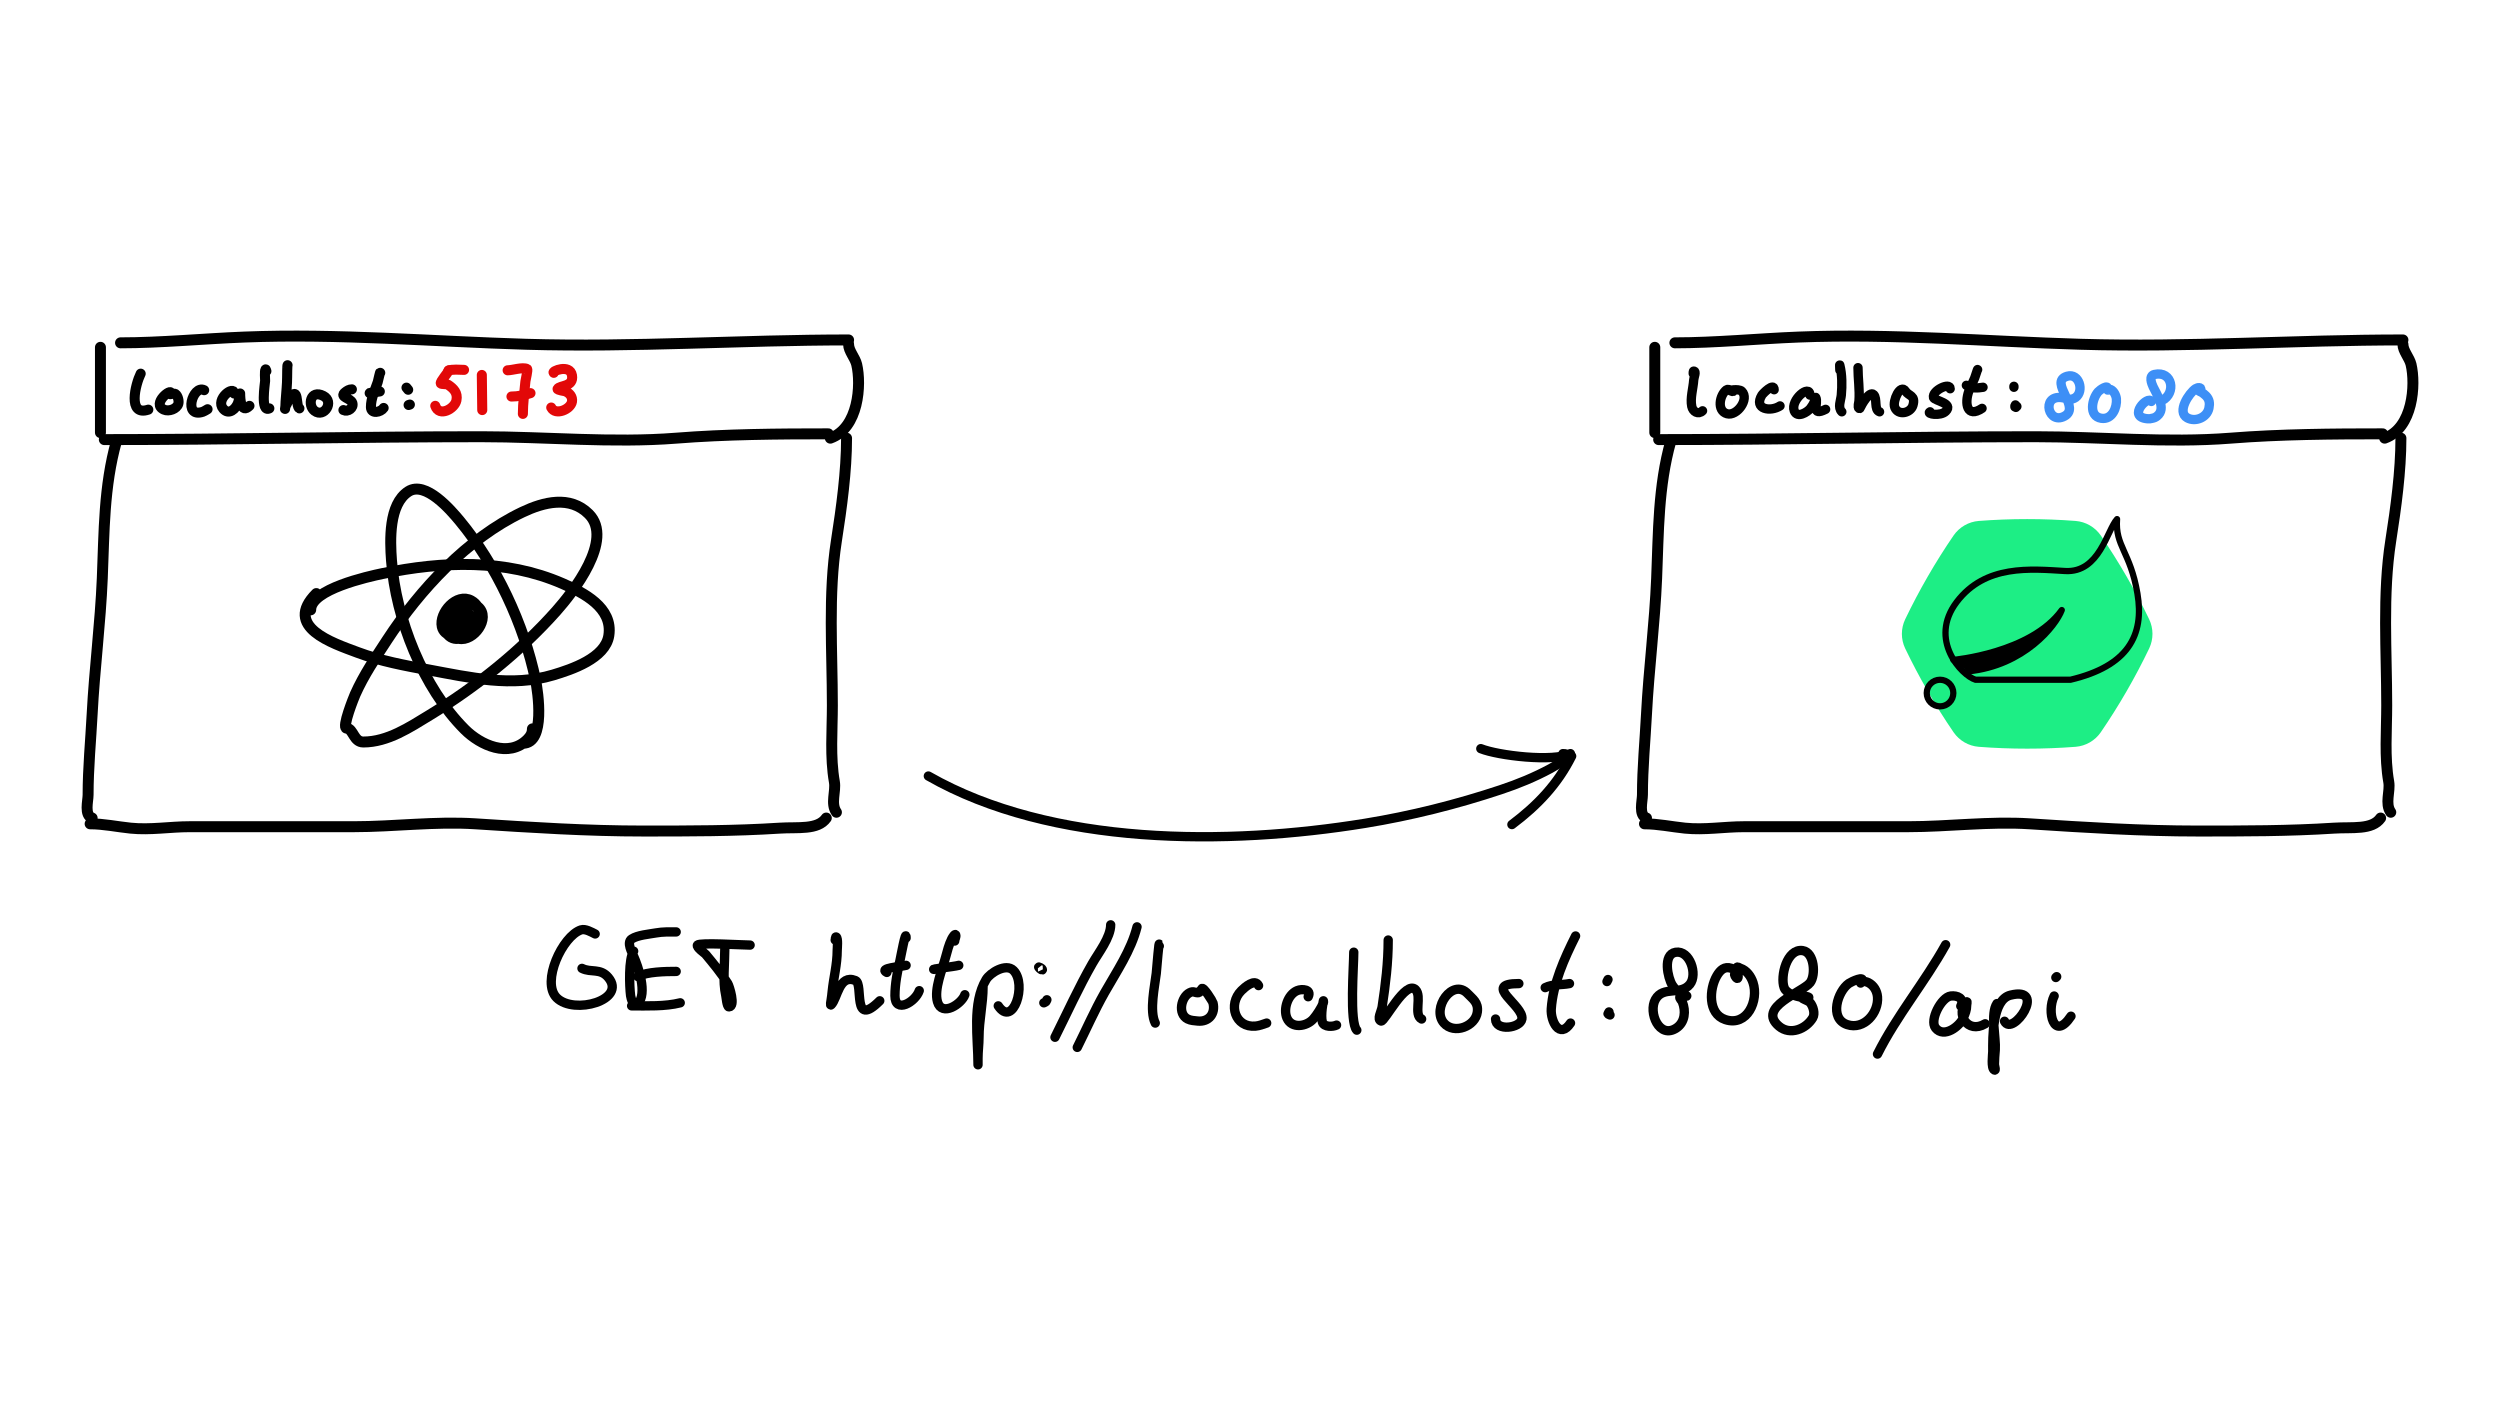 <?xml version="1.0" encoding="UTF-8" standalone="no"?>
<!DOCTYPE svg PUBLIC "-//W3C//DTD SVG 1.1//EN" "http://www.w3.org/Graphics/SVG/1.1/DTD/svg11.dtd">
<!-- Created with Vectornator (http://vectornator.io/) -->
<svg height="100%" stroke-miterlimit="10" style="fill-rule:nonzero;clip-rule:evenodd;stroke-linecap:round;stroke-linejoin:round;" version="1.1" viewBox="0 0 1280 720" width="100%" xml:space="preserve" xmlns="http://www.w3.org/2000/svg" xmlns:xlink="http://www.w3.org/1999/xlink">
<defs/>
<g id="Layer-2">
<path d="M0 0L1280 0L1280 720L0 720L0 0Z" fill="#ffffff" fill-rule="nonzero" opacity="1" stroke="none"/>
</g>
<clipPath id="ArtboardFrame">
<rect height="720" width="1280" x="0" y="0"/>
</clipPath>
<g clip-path="url(#ArtboardFrame)" id="Layer-1">
<path d="M172.586-162.748C171.459-163.03 170.332-163.311 169.205-163.593" fill="none" opacity="1" stroke="#000000" stroke-linecap="round" stroke-linejoin="round" stroke-width="6.094"/>
<g opacity="1">
<path d="M51.427 177.818C51.427 192.373 51.427 206.928 51.427 221.483" fill="none" opacity="1" stroke="#000000" stroke-linecap="round" stroke-linejoin="round" stroke-width="5.611"/>
<path d="M61.718 175.529C82.299 175.529 104.173 173.398 125.056 172.571C173.191 170.667 221.405 174.845 269.383 176.269C324.532 177.906 379.44 174.05 434.477 174.05" fill="none" opacity="1" stroke="#000000" stroke-linecap="round" stroke-linejoin="round" stroke-width="5.611"/>
<path d="M53.412 225.078C117.769 225.078 182.063 223.599 246.54 223.599C279.224 223.599 313.647 226.916 346.219 224.339C371.605 222.33 398.481 222.12 424.093 222.12" fill="none" opacity="1" stroke="#000000" stroke-linecap="round" stroke-linejoin="round" stroke-width="5.611"/>
<path d="M434.477 176.269C434.477 179.718 437.812 183.126 438.63 186.622C441.052 196.971 439.669 219.162 425.132 224.339" fill="none" opacity="1" stroke="#000000" stroke-linecap="round" stroke-linejoin="round" stroke-width="5.611"/>
<path d="M47.182 418.836C43.029 417.357 45.105 410.142 45.105 407.003C45.105 393.101 46.461 379.454 47.182 365.59C48.386 342.422 51.416 319.256 52.373 296.073C53.347 272.487 53.116 249.056 59.642 225.818" fill="none" opacity="1" stroke="#000000" stroke-linecap="round" stroke-linejoin="round" stroke-width="5.611"/>
<path d="M428.247 415.878C425.12 411.423 428.062 405.211 427.208 400.348C424.959 387.529 426.17 374.133 426.17 361.152C426.17 333.418 423.954 304.359 428.247 276.846C430.899 259.846 433.438 241.292 433.438 224.339" fill="none" opacity="1" stroke="#000000" stroke-linecap="round" stroke-linejoin="round" stroke-width="5.611"/>
<path d="M423.055 418.836C418.689 425.055 408.484 423.41 399.174 424.013C376.166 425.502 352.769 425.492 329.606 425.492C300.586 425.492 272.166 423.655 243.425 421.794C222.772 420.457 201.789 423.273 181.125 423.273C153.091 423.273 125.056 423.273 97.021 423.273C87.111 423.273 76.946 425.034 66.91 424.013C60.035 423.313 52.932 421.794 46.143 421.794" fill="none" opacity="1" stroke="#000000" stroke-linecap="round" stroke-linejoin="round" stroke-width="5.611"/>
</g>
<g opacity="1">
<path d="M847.253 177.818C847.253 192.373 847.253 206.928 847.253 221.483" fill="none" opacity="1" stroke="#000000" stroke-linecap="round" stroke-linejoin="round" stroke-width="5.611"/>
<path d="M857.545 175.529C878.126 175.529 900 173.398 920.883 172.571C969.018 170.667 1017.23 174.845 1065.21 176.269C1120.36 177.906 1175.27 174.05 1230.3 174.05" fill="none" opacity="1" stroke="#000000" stroke-linecap="round" stroke-linejoin="round" stroke-width="5.611"/>
<path d="M849.238 225.078C913.596 225.078 977.889 223.599 1042.37 223.599C1075.05 223.599 1109.47 226.916 1142.05 224.339C1167.43 222.33 1194.31 222.12 1219.92 222.12" fill="none" opacity="1" stroke="#000000" stroke-linecap="round" stroke-linejoin="round" stroke-width="5.611"/>
<path d="M1230.3 176.269C1230.3 179.718 1233.64 183.126 1234.46 186.622C1236.88 196.971 1235.5 219.162 1220.96 224.339" fill="none" opacity="1" stroke="#000000" stroke-linecap="round" stroke-linejoin="round" stroke-width="5.611"/>
<path d="M843.008 418.836C838.855 417.357 840.932 410.142 840.932 407.003C840.932 393.101 842.287 379.454 843.008 365.59C844.213 342.422 847.243 319.256 848.2 296.073C849.174 272.487 848.943 249.056 855.468 225.818" fill="none" opacity="1" stroke="#000000" stroke-linecap="round" stroke-linejoin="round" stroke-width="5.611"/>
<path d="M1224.07 415.878C1220.95 411.423 1223.89 405.211 1223.04 400.348C1220.79 387.529 1222 374.133 1222 361.152C1222 333.418 1219.78 304.359 1224.07 276.846C1226.73 259.846 1229.27 241.292 1229.27 224.339" fill="none" opacity="1" stroke="#000000" stroke-linecap="round" stroke-linejoin="round" stroke-width="5.611"/>
<path d="M1218.88 418.836C1214.52 425.055 1204.31 423.41 1195 424.013C1171.99 425.502 1148.6 425.492 1125.43 425.492C1096.41 425.492 1067.99 423.655 1039.25 421.794C1018.6 420.457 997.616 423.273 976.952 423.273C948.918 423.273 920.883 423.273 892.848 423.273C882.938 423.273 872.773 425.034 862.737 424.013C855.862 423.313 848.759 421.794 841.97 421.794" fill="none" opacity="1" stroke="#000000" stroke-linecap="round" stroke-linejoin="round" stroke-width="5.611"/>
</g>
<g opacity="1">
<path d="M1100.4 317.128C1102.62 321.823 1102.62 327.266 1100.4 331.961C1093.28 346.811 1084.88 361.36 1075.58 374.949C1072.62 379.221 1067.91 381.942 1062.73 382.365C1046.31 383.627 1029.51 383.627 1013.09 382.365C1007.92 381.942 1003.2 379.221 1000.25 374.949C990.947 361.36 982.547 346.811 975.43 331.961C973.207 327.266 973.207 321.823 975.43 317.128C982.547 302.278 990.947 287.729 1000.25 274.14C1003.2 269.868 1007.92 267.147 1013.09 266.724C1029.51 265.462 1046.31 265.462 1062.73 266.724C1067.91 267.147 1072.62 269.868 1075.58 274.14C1084.88 287.729 1093.28 302.278 1100.4 317.128Z" fill="#1dee85" fill-rule="evenodd" opacity="1" stroke="none"/>
<path d="M1011.49 348.035L1060.04 348.035C1089.46 341.068 1098.02 325.341 1094.36 303.866C1090.69 282.392 1082.9 279.659 1083.93 265.78C1078.78 271.355 1075.01 293.401 1057.36 292.362C1039.71 291.325 1016.55 288.86 1001.86 308.198C987.163 327.537 1004.36 345.885 1011.49 348.035Z" fill="none" opacity="1" stroke="#000000" stroke-linecap="round" stroke-linejoin="round" stroke-width="3.204"/>
<path d="M986.491 354.844C986.491 351.082 989.541 348.032 993.303 348.032C997.064 348.032 1000.11 351.082 1000.11 354.844C1000.11 358.605 997.064 361.655 993.303 361.655C989.541 361.655 986.491 358.605 986.491 354.844Z" fill="none" opacity="1" stroke="#000000" stroke-linecap="round" stroke-linejoin="round" stroke-width="3.2"/>
<path d="M1000.11 337.857C1000.11 337.857 1039.79 334.314 1055.63 312.35C1052.6 320.44 1036.33 340.886 1007.73 343.742C1007.62 343.854 1000.11 337.857 1000.11 337.857Z" fill="#000000" fill-rule="evenodd" opacity="1" stroke="#000000" stroke-linecap="round" stroke-linejoin="round" stroke-width="3.2"/>
</g>
<g opacity="1">
<path d="M235.083 317.238C233.2 327.796 227.668 308.531 238.072 312.99C242.253 314.782 236.417 324.099 233.352 321.801C228.825 318.405 235.137 310.327 239.646 313.934C242.78 316.441 237.304 321.859 234.296 320.857C232.905 320.393 233.175 317.515 233.352 316.451C233.453 315.848 234.091 314.302 234.296 314.878C234.871 316.486 235.26 316.245 235.083 317.238Z" fill="none" opacity="1" stroke="#000000" stroke-linecap="round" stroke-linejoin="round" stroke-width="5.611"/>
<path d="M236.184 322.43C233.947 326.905 227.491 325.632 226.43 320.857C224.864 313.809 233.945 303.599 241.219 307.641C253.471 314.447 234.553 335.844 228.003 322.745C224.386 315.511 238.797 305.744 244.681 310.787C251.225 316.397 242.35 328.485 234.926 326.836C226.216 324.9 229.22 305.821 237.758 307.955" fill="none" opacity="1" stroke="#000000" stroke-linecap="round" stroke-linejoin="round" stroke-width="5.611"/>
<path d="M177.511 372.852C174.898 372.61 181.251 356.861 181.841 355.535C186.224 345.672 192.339 336.616 198.196 327.635C214.996 301.875 239.328 275.613 267.465 262.214C278.364 257.024 291.866 253.583 301.459 263.176C314.579 276.296 293.302 303.299 284.783 312.883C266.417 333.544 243.569 351.773 220.003 366.118C209.732 372.37 198.525 379.907 186.01 379.907C181.055 379.907 180.899 373.166 177.511 372.852Z" fill="none" opacity="1" stroke="#000000" stroke-linecap="round" stroke-linejoin="round" stroke-width="5.611"/>
<path d="M159.072 312.241C159.072 301.746 188.374 295.209 195.951 293.641C226.541 287.312 258.74 286.055 287.99 298.772C298.851 303.495 313.92 311.096 311.721 325.39C309.927 337.049 292.607 342.765 283.179 345.593C262.062 351.928 240.591 346.9 219.682 343.028C207.476 340.767 194.794 338.425 183.124 334.048C170.212 329.207 144.891 320.97 161.958 303.903" fill="none" opacity="1" stroke="#000000" stroke-linecap="round" stroke-linejoin="round" stroke-width="5.611"/>
<path d="M267.786 380.549C279.407 380.549 275.431 354.138 274.2 348.159C268.339 319.692 253.942 289.113 235.396 266.703C230.904 261.276 217.857 246.001 209.1 251.631C198.947 258.158 199.698 276.757 200.441 286.907C202.626 316.767 216.6 352.132 237.962 373.493C245.994 381.526 260.533 388.123 270.031 378.624C271.62 377.035 272.596 375.425 272.596 373.173" fill="none" opacity="1" stroke="#000000" stroke-linecap="round" stroke-linejoin="round" stroke-width="5.611"/>
</g>
<path d="M72.03 191.321C69.354 196.674 65.159 213.332 75.931 209.741" fill="none" opacity="1" stroke="#000000" stroke-linecap="round" stroke-linejoin="round" stroke-width="5.149"/>
<path d="M87.416 201.506C88.174 198.278 77.28 206.777 83.949 209.741C86.417 210.838 90.538 209.434 91.317 206.707C91.719 205.302 91.058 202.562 89.8 201.723C89.079 201.242 86.424 202.111 87.2 201.723C87.523 201.562 87.32 201.916 87.416 201.506Z" fill="none" opacity="1" stroke="#000000" stroke-linecap="round" stroke-linejoin="round" stroke-width="5.149"/>
<path d="M104.536 199.773C98.716 196.863 93.557 214.268 103.886 210.825C104.515 210.615 105.682 209.877 106.27 209.524" fill="none" opacity="1" stroke="#000000" stroke-linecap="round" stroke-linejoin="round" stroke-width="5.149"/>
<path d="M119.922 201.506C119.922 197.045 110.062 204.378 114.288 209.308C117.214 212.722 120.771 209.303 121.872 206.274C122.294 205.115 122.443 203.991 122.739 202.807C122.846 202.38 122.956 201.067 122.956 201.506C122.956 204.2 123.355 212.16 127.723 207.791" fill="none" opacity="1" stroke="#000000" stroke-linecap="round" stroke-linejoin="round" stroke-width="5.149"/>
<path d="M136.392 190.021C136.247 189.732 136.187 188.926 135.958 189.154C135.384 189.729 135.768 194.383 135.741 195.005C135.679 196.43 133.246 211.422 137.908 209.091" fill="none" opacity="1" stroke="#000000" stroke-linecap="round" stroke-linejoin="round" stroke-width="5.149"/>
<path d="M147.227 186.987C147.075 186.684 147.01 191.976 147.01 193.272C147.01 196.809 146.595 200.364 146.36 203.89C146.277 205.141 146.143 206.314 146.143 207.574C146.143 208.156 145.926 209.89 145.926 209.308C145.926 208.269 146.577 207.356 147.01 206.491C147.928 204.655 146.888 206.132 148.094 204.324C153.204 196.658 151.253 208.07 153.294 209.091" fill="none" opacity="1" stroke="#000000" stroke-linecap="round" stroke-linejoin="round" stroke-width="5.149"/>
<path d="M165.538 202.698C158.846 199.288 157.385 207.608 161.096 210.391C165.988 214.06 171.265 205.617 165.538 202.698Z" fill="none" opacity="1" stroke="#000000" stroke-linecap="round" stroke-linejoin="round" stroke-width="5.149"/>
<path d="M180.166 199.339C178.796 199.339 177.764 200.004 176.698 200.856C173.517 203.402 179.531 203.719 180.382 206.274C181.244 208.858 178.098 211.091 175.832 209.958" fill="none" opacity="1" stroke="#000000" stroke-linecap="round" stroke-linejoin="round" stroke-width="5.149"/>
<path d="M194.685 190.888C194.685 189.664 193.693 194.731 193.385 195.655C191.95 199.96 189.917 203.789 189.917 208.441C189.917 212.158 194.933 211.103 196.419 208.874" fill="none" opacity="1" stroke="#000000" stroke-linecap="round" stroke-linejoin="round" stroke-width="5.149"/>
<path d="M189.267 201.29C188.096 201.29 193.567 200.648 194.468 200.423" fill="none" opacity="1" stroke="#000000" stroke-linecap="round" stroke-linejoin="round" stroke-width="5.149"/>
<path d="M209.204 207.357L209.854 207.141" fill="none" opacity="1" stroke="#000000" stroke-linecap="round" stroke-linejoin="round" stroke-width="5.149"/>
<path d="M208.987 199.556L208.121 198.473" fill="none" opacity="1" stroke="#000000" stroke-linecap="round" stroke-linejoin="round" stroke-width="5.149"/>
<path d="M229.791 189.588C229.332 190.965 225.334 195.286 225.674 196.305C225.833 196.783 228.697 196.515 229.358 196.956C232.266 198.894 234.466 201.104 233.692 204.974C232.823 209.318 224.824 213.693 222.856 207.791" fill="none" opacity="1" stroke="#e20808" stroke-linecap="round" stroke-linejoin="round" stroke-width="5.149"/>
<path d="M229.574 189.804C231.39 188.897 235.514 189.371 237.592 189.371" fill="none" opacity="1" stroke="#e20808" stroke-linecap="round" stroke-linejoin="round" stroke-width="5.149"/>
<path d="M246.694 191.971C246.694 197.963 246.911 204 246.911 209.958" fill="none" opacity="1" stroke="#e20808" stroke-linecap="round" stroke-linejoin="round" stroke-width="5.149"/>
<path d="M259.913 189.588C262.393 189.588 267.64 187.817 269.881 188.938C270.376 189.185 269.073 194.578 269.014 195.222C268.518 200.679 267.714 206.451 267.714 211.908" fill="none" opacity="1" stroke="#e20808" stroke-linecap="round" stroke-linejoin="round" stroke-width="5.149"/>
<path d="M261.863 203.023C265.143 203.023 268.5 202.328 271.615 201.29" fill="none" opacity="1" stroke="#e20808" stroke-linecap="round" stroke-linejoin="round" stroke-width="5.149"/>
<path d="M283.534 190.888C282.097 190.169 291.846 186.154 292.852 192.188C293.87 198.295 286.451 197.189 285.484 199.123C285.214 199.664 289.151 200.23 289.601 200.423C291.697 201.321 293.251 203.231 292.852 205.624C292.182 209.644 284.348 212.887 282.233 208.658" fill="none" opacity="1" stroke="#e20808" stroke-linecap="round" stroke-linejoin="round" stroke-width="5.149"/>
<path d="M866.933 191.256C866.933 191.066 866.88 190.001 867.184 190.001C868.691 190.001 867.278 193.017 867.184 194.52C866.915 198.83 865.317 203.761 866.18 208.078C866.725 210.801 869.55 212.491 871.704 210.337" fill="none" opacity="1" stroke="#000000" stroke-linecap="round" stroke-linejoin="round" stroke-width="4.78"/>
<path d="M886.893 200.42C888.61 200.746 884.906 198.866 884.006 199.541C880.431 202.222 878.865 210.373 884.257 211.843C889.259 213.208 895.842 204.348 891.789 200.295C890.361 198.867 883.664 199.808 886.893 200.42Z" fill="none" opacity="1" stroke="#000000" stroke-linecap="round" stroke-linejoin="round" stroke-width="4.78"/>
<path d="M908.359 199.541C908.359 195.594 902.569 201.492 902.082 202.303C897.642 209.704 906.682 210.953 911.372 207.826" fill="none" opacity="1" stroke="#000000" stroke-linecap="round" stroke-linejoin="round" stroke-width="4.78"/>
<path d="M926.686 202.303C926.686 196.38 916.579 204.809 918.652 210.337C920.142 214.31 925.403 211.055 926.937 209.082C927.721 208.074 928.541 206.781 928.946 205.567C929.172 204.889 929.379 202.919 929.699 203.558C931.134 206.427 926.875 213.507 934.72 209.584" fill="none" opacity="1" stroke="#000000" stroke-linecap="round" stroke-linejoin="round" stroke-width="4.78"/>
<path d="M942.001 189.499C942.001 188.662 941.798 186.176 942.001 186.988C943.182 191.71 943.191 197.503 942.754 202.303C942.509 204.999 940.79 208.624 943.006 210.839" fill="none" opacity="1" stroke="#000000" stroke-linecap="round" stroke-linejoin="round" stroke-width="4.78"/>
<path d="M951.291 188.244C951.291 193.921 952.23 199.628 951.793 205.316C951.748 205.904 950.991 208.547 951.793 209.082C952.291 209.414 952.434 208.86 952.546 208.58C953.007 207.426 957.163 199.89 959.325 202.052C961.325 204.052 959.358 209.846 962.337 210.839" fill="none" opacity="1" stroke="#000000" stroke-linecap="round" stroke-linejoin="round" stroke-width="4.78"/>
<path d="M975.644 200.295C973.01 196.176 968.812 205.308 970.12 208.58C971.892 213.008 978.234 211.494 979.41 207.575C980.969 202.379 977.271 202.839 975.644 200.295Z" fill="none" opacity="1" stroke="#000000" stroke-linecap="round" stroke-linejoin="round" stroke-width="4.78"/>
<path d="M998.49 199.039C998.49 195.482 989.064 199.998 989.954 203.558C990.366 205.205 1000.43 206.391 996.231 210.588C993.561 213.258 986.02 211.928 988.197 210.839" fill="none" opacity="1" stroke="#000000" stroke-linecap="round" stroke-linejoin="round" stroke-width="4.78"/>
<path d="M1012.55 189.248C1012.55 188.728 1011.49 192.4 1011.04 193.516C1010.13 195.8 1008.85 197.976 1008.03 200.295C1005.8 206.615 1007.06 214.246 1014.81 209.082" fill="none" opacity="1" stroke="#000000" stroke-linecap="round" stroke-linejoin="round" stroke-width="4.78"/>
<path d="M1006.78 197.282C1009.22 198.914 1012.5 198.755 1015.31 198.286" fill="none" opacity="1" stroke="#000000" stroke-linecap="round" stroke-linejoin="round" stroke-width="4.78"/>
<path d="M1032.64 208.078L1032.13 208.329L1031.63 208.329L1031.63 207.826L1032.13 207.575L1032.13 208.078L1032.13 208.58L1031.88 208.078L1031.88 207.324" fill="none" opacity="1" stroke="#000000" stroke-linecap="round" stroke-linejoin="round" stroke-width="4.78"/>
<path d="M1031.13 198.286L1031.13 197.784" fill="none" opacity="1" stroke="#000000" stroke-linecap="round" stroke-linejoin="round" stroke-width="4.78"/>
<path d="M1057.85 204.075C1044.98 200.244 1047.89 216.79 1056.15 213.486C1066.77 209.236 1048.28 195.52 1058.42 192.623C1064.57 190.864 1067.21 200.305 1062.72 203.508C1060.56 205.058 1058.17 204.172 1057.85 204.075Z" fill="none" opacity="1" stroke="#3d8ff6" stroke-linecap="round" stroke-linejoin="round" stroke-width="4.78"/>
<path d="M1079.05 199.426C1079.71 196.393 1075.11 199.641 1074.29 200.56C1071.14 204.107 1069.16 213.133 1075.88 214.167C1081.43 215.021 1084 208.668 1083.59 204.189C1083.43 202.494 1082.3 200.136 1080.64 199.426C1080.35 199.302 1078.88 200.247 1079.05 199.426Z" fill="none" opacity="1" stroke="#3d8ff6" stroke-linecap="round" stroke-linejoin="round" stroke-width="4.78"/>
<path d="M1101.5 205.549C1099.82 202.176 1088.88 213.512 1099.46 214.394C1100.7 214.496 1100.81 214.395 1101.96 214.167C1103 213.957 1103.62 213.699 1104.45 213.033C1109.33 209.132 1104.26 202.082 1102.41 198.066C1101.62 196.353 1100.05 192.391 1103.09 191.716C1112.4 189.648 1114.29 201.426 1106.95 205.096" fill="none" opacity="1" stroke="#3d8ff6" stroke-linecap="round" stroke-linejoin="round" stroke-width="4.78"/>
<path d="M1126.68 199.766C1127.39 197.976 1125.01 198.42 1124.18 198.973C1120.78 201.238 1114.36 210.88 1119.87 213.94C1124.01 216.239 1130.01 213.803 1130.98 208.951C1131.48 206.471 1131.25 204.459 1129.4 202.601C1128.71 201.917 1127.92 201.342 1127.13 200.787C1126.77 200.534 1125.73 200.459 1126 200.107C1126.36 199.619 1126.47 200.288 1126.68 199.766Z" fill="none" opacity="1" stroke="#3d8ff6" stroke-linecap="round" stroke-linejoin="round" stroke-width="4.78"/>
<g opacity="1">
<path d="M800.221 385.859C807.479 385.859 794.863 392.959 793.85 393.504C785.546 397.976 777.318 401.351 768.368 404.334C745.883 411.829 722.352 417.722 698.928 421.535C628.9 432.935 538.602 433.488 475.32 397.327" fill="none" opacity="1" stroke="#000000" stroke-linecap="round" stroke-linejoin="round" stroke-width="4.78"/>
<path d="M804.68 387.134C797.569 401.356 787.342 412.241 774.101 422.172" fill="none" opacity="1" stroke="#000000" stroke-linecap="round" stroke-linejoin="round" stroke-width="4.78"/>
<path d="M804.043 385.859C795.28 390.241 767.106 386.884 758.175 383.311" fill="none" opacity="1" stroke="#000000" stroke-linecap="round" stroke-linejoin="round" stroke-width="4.78"/>
</g>
<g opacity="1">
<path d="M304.718 478.181C302.844 477.244 299.662 475.372 297.458 476.106C288.007 479.257 276.972 502.81 285.013 510.851C293.911 519.749 321.027 511.96 311.46 500.479C307.328 495.522 302.653 498.15 297.977 495.812" fill="none" opacity="1" stroke="#000000" stroke-linecap="round" stroke-linejoin="round" stroke-width="4.78"/>
<path d="M324.424 486.996C321.757 490.997 322.249 504.861 322.868 509.813C323.011 510.955 324.337 516.124 326.498 513.962C331.68 508.78 326.693 494.694 324.424 489.589C323.562 487.65 320.735 482.541 323.387 480.773C326.404 478.762 332.339 478.297 335.833 477.662C339.311 477.03 342.684 477.143 346.204 477.143" fill="none" opacity="1" stroke="#000000" stroke-linecap="round" stroke-linejoin="round" stroke-width="4.78"/>
<path d="M326.498 499.961C331.371 497.524 340.707 497.368 346.204 497.368" fill="none" opacity="1" stroke="#000000" stroke-linecap="round" stroke-linejoin="round" stroke-width="4.78"/>
<path d="M323.387 514.999C331.412 514.999 340.529 515.381 348.278 513.444" fill="none" opacity="1" stroke="#000000" stroke-linecap="round" stroke-linejoin="round" stroke-width="4.78"/>
<path d="M371.096 485.959C371.096 493.654 369.949 502.32 371.614 509.813C371.703 510.212 372.22 515.518 373.17 515.518C376.85 515.518 373.356 504.719 372.651 503.591C369.444 498.459 365.12 493.205 361.243 488.552C360.861 488.094 356.369 484.973 357.094 483.885C358.036 482.471 380.43 483.885 384.06 483.885" fill="none" opacity="1" stroke="#000000" stroke-linecap="round" stroke-linejoin="round" stroke-width="4.78"/>
<path d="M427.62 481.292C427.793 480.773 427.65 479.492 428.138 479.736C429.21 480.272 428.657 485.675 428.657 486.478C428.657 493.899 426.793 500.451 426.064 507.739C425.925 509.126 425.775 510.513 425.546 511.888C425.403 512.74 424.934 515.092 425.546 514.481C428.867 511.159 429.519 498.646 437.991 502.035C442.285 503.752 435.991 526.852 450.437 512.406" fill="none" opacity="1" stroke="#000000" stroke-linecap="round" stroke-linejoin="round" stroke-width="4.78"/>
<path d="M463.92 480.255C463.92 474.943 461.098 490.432 460.808 491.663C459.445 497.459 458.216 503.831 458.216 509.813C458.216 519.255 468.744 512.974 470.661 507.221" fill="none" opacity="1" stroke="#000000" stroke-linecap="round" stroke-linejoin="round" stroke-width="4.78"/>
<path d="M454.067 497.886C449.61 495.658 461.058 494.972 463.92 494.256" fill="none" opacity="1" stroke="#000000" stroke-linecap="round" stroke-linejoin="round" stroke-width="4.78"/>
<path d="M488.811 481.811C488.811 480.759 489.662 479.697 489.33 478.699C489.021 477.772 487.693 479.899 487.256 480.773C485.839 483.607 484.952 487.08 484.144 490.108C482.486 496.328 478.145 506.446 479.996 512.925C482.248 520.809 492.465 513.892 493.997 509.295" fill="none" opacity="1" stroke="#000000" stroke-linecap="round" stroke-linejoin="round" stroke-width="4.78"/>
<path d="M478.44 496.331C475.357 496.331 488.453 494.951 490.886 494.256" fill="none" opacity="1" stroke="#000000" stroke-linecap="round" stroke-linejoin="round" stroke-width="4.78"/>
<path d="M503.331 505.146C503.331 513.855 501.257 522.455 501.257 531.075C501.257 534.768 500.739 538.25 500.739 541.965C500.739 543.002 500.739 546.114 500.739 545.076C500.739 531.471 497.585 513.686 504.887 501.516C506.953 498.074 515.068 493.029 518.889 496.849C525.938 503.899 518.713 526.404 511.11 514.999" fill="none" opacity="1" stroke="#000000" stroke-linecap="round" stroke-linejoin="round" stroke-width="4.78"/>
<path d="M534.446 513.444C535.829 512.752 535.31 513.271 536.001 511.888" fill="none" opacity="1" stroke="#000000" stroke-linecap="round" stroke-linejoin="round" stroke-width="4.78"/>
<path d="M533.668 496.331C533.419 495.68 531.466 494.714 531.853 495.293C532.467 496.214 533.959 497.092 533.668 496.331Z" fill="none" opacity="1" stroke="#000000" stroke-linecap="round" stroke-linejoin="round" stroke-width="4.78"/>
<path d="M540.15 531.075C546.503 518.369 552.285 505.561 559.337 493.219C562.357 487.935 568.672 479.923 568.672 473.513" fill="none" opacity="1" stroke="#000000" stroke-linecap="round" stroke-linejoin="round" stroke-width="4.78"/>
<path d="M551.559 536.261C556.213 526.952 560.367 517.446 565.56 508.258C571.588 497.592 579.141 486.604 582.154 474.551" fill="none" opacity="1" stroke="#000000" stroke-linecap="round" stroke-linejoin="round" stroke-width="4.78"/>
<path d="M593.563 484.403C593.563 479.058 592.228 496.526 592.007 498.405C591.251 504.834 588.406 517.649 591.489 523.815" fill="none" opacity="1" stroke="#000000" stroke-linecap="round" stroke-linejoin="round" stroke-width="4.78"/>
<path d="M614.306 507.48C614.039 507.32 614.097 508.227 613.787 508.258C611.497 508.487 611.377 507.13 609.12 508.258C604.737 510.449 602.865 519.132 608.083 521.741C609.66 522.529 611.515 522.602 613.269 522.778C618.873 523.338 622.435 518.996 621.047 513.444C620.846 512.637 616.073 504.966 615.343 506.183C614.802 507.085 615.198 508.015 614.306 507.48Z" fill="none" opacity="1" stroke="#000000" stroke-linecap="round" stroke-linejoin="round" stroke-width="4.78"/>
<path d="M644.383 504.628C642.492 500.845 637.287 505.501 635.567 507.221C628.624 514.164 632.321 526.326 642.827 525.371C644.843 525.187 646.63 524.449 648.532 523.815" fill="none" opacity="1" stroke="#000000" stroke-linecap="round" stroke-linejoin="round" stroke-width="4.78"/>
<path d="M669.793 510.332C671.678 506.563 666.661 506.118 664.089 507.221C659.327 509.261 656.939 516.64 658.903 521.222C661.324 526.872 669.016 525.592 672.386 521.741C674.198 519.67 676.535 516.035 677.572 513.444C677.7 513.123 677.572 512.406 677.572 512.406C677.572 512.406 676.055 519.802 677.053 523.296C677.826 526.002 682.527 525.745 684.313 524.852" fill="none" opacity="1" stroke="#000000" stroke-linecap="round" stroke-linejoin="round" stroke-width="4.78"/>
<path d="M693.129 487.515C693.129 494.57 690.889 523.65 694.685 527.445" fill="none" opacity="1" stroke="#000000" stroke-linecap="round" stroke-linejoin="round" stroke-width="4.78"/>
<path d="M710.76 481.292C710.76 492.781 709.393 504.18 707.649 515.518C707.28 517.916 704.829 522.011 707.13 522.778C708.829 523.344 719.693 501.633 724.762 506.702C728.122 510.062 723.636 519.622 727.873 521.741" fill="none" opacity="1" stroke="#000000" stroke-linecap="round" stroke-linejoin="round" stroke-width="4.78"/>
<path d="M751.468 508.776C743.752 500.567 732.788 516.393 739.282 523.815C744.444 529.715 755.463 525.561 756.395 518.111C757.008 513.205 753.998 511.468 751.468 508.776Z" fill="none" opacity="1" stroke="#000000" stroke-linecap="round" stroke-linejoin="round" stroke-width="4.78"/>
<path d="M777.656 503.591C758.206 503.591 780.362 514.839 779.212 521.741C778.432 526.419 765.729 528.162 765.729 521.741" fill="none" opacity="1" stroke="#000000" stroke-linecap="round" stroke-linejoin="round" stroke-width="4.78"/>
<path d="M806.696 479.218C800.974 490.662 795.114 503.598 794.25 516.555C793.833 522.815 798.501 532.219 804.103 523.815" fill="none" opacity="1" stroke="#000000" stroke-linecap="round" stroke-linejoin="round" stroke-width="4.78"/>
<path d="M791.139 505.665C794.924 503.772 799.45 504.418 803.585 503.591" fill="none" opacity="1" stroke="#000000" stroke-linecap="round" stroke-linejoin="round" stroke-width="4.78"/>
<path d="M824.328 519.666C822.945 518.975 823.118 519.494 823.809 518.111" fill="none" opacity="1" stroke="#000000" stroke-linecap="round" stroke-linejoin="round" stroke-width="4.78"/>
<path d="M822.772 502.553L823.29 501.516" fill="none" opacity="1" stroke="#000000" stroke-linecap="round" stroke-linejoin="round" stroke-width="4.78"/>
<path d="M862.221 509.531C862.839 509.995 860.255 509.642 860.067 510.392C859.834 511.326 861.002 512.082 861.359 512.976C863.205 517.591 862.756 523.387 858.344 526.328C849.52 532.211 843.786 518.317 847.577 511.684C851.666 504.528 860.474 509.883 865.236 503.931C869.295 498.858 865.17 486.355 857.914 487.565C851.218 488.681 853.921 500.73 856.191 504.362C857.291 506.122 858.781 507.525 860.498 508.669C861.408 509.276 864.595 510.116 863.513 509.961C862.203 509.774 861.181 508.751 862.221 509.531Z" fill="none" opacity="1" stroke="#000000" stroke-linecap="round" stroke-linejoin="round" stroke-width="4.78"/>
<path d="M888.278 498.978C887.663 498.568 888.676 500.625 889.355 500.917C890.158 501.261 889.957 499.189 889.786 498.332C889.461 496.71 887.653 496.186 886.34 495.748C882.955 494.62 880.754 496.65 879.018 499.624C875.159 506.24 874.332 519.023 883.325 522.021C894.583 525.774 900.592 512.23 897.538 503.07C896.476 499.884 894.303 496.823 891.078 495.748C890.516 495.561 889.542 494.756 889.355 495.317C888.627 497.501 889.295 499.656 888.278 498.978Z" fill="none" opacity="1" stroke="#000000" stroke-linecap="round" stroke-linejoin="round" stroke-width="4.78"/>
<path d="M923.811 509.961C923.388 509.882 922.824 509.657 922.519 509.961C921.219 511.261 925.678 511.971 926.826 513.407C928.296 515.244 929.448 518.943 928.118 521.16C924.675 526.899 916.56 530.191 910.89 525.467C899.119 515.657 923.139 507.987 926.826 503.07C929.733 499.194 928.99 487.566 922.95 486.703C914.888 485.552 911.392 499.928 913.474 505.654C915.648 511.63 932.095 511.505 923.811 509.961Z" fill="none" opacity="1" stroke="#000000" stroke-linecap="round" stroke-linejoin="round" stroke-width="4.78"/>
<path d="M953.099 502.639C955.241 499.219 947.902 502.616 946.638 503.501C940.866 507.541 936.37 521.469 945.777 524.605C954.426 527.488 961.958 518.505 961.282 510.392C961.029 507.346 959.373 504.484 956.545 503.07C955.109 502.352 950.284 501.701 951.807 502.209C953.33 502.716 952.106 504.226 953.099 502.639Z" fill="none" opacity="1" stroke="#000000" stroke-linecap="round" stroke-linejoin="round" stroke-width="4.78"/>
<path d="M961.282 539.68C971.089 520.066 985.514 502.869 996.169 483.688" fill="none" opacity="1" stroke="#000000" stroke-linecap="round" stroke-linejoin="round" stroke-width="4.78"/>
<path d="M1003.92 515.13C1005.95 511.065 1002.09 509.545 998.754 509.961C993.998 510.556 987.79 522.314 991.001 526.328C995.327 531.735 1003.4 525.4 1005.21 521.16C1006.18 518.912 1006.94 517.167 1006.94 514.699C1006.94 514.125 1007.34 512.57 1006.94 512.976C1001 518.91 1007.36 529.604 1016.41 524.175" fill="none" opacity="1" stroke="#000000" stroke-linecap="round" stroke-linejoin="round" stroke-width="4.78"/>
<path d="M1022.44 513.838C1018.97 519.048 1022.03 531.258 1021.58 537.526C1021.4 540.035 1021.15 542.324 1021.15 544.848C1021.15 545.853 1022.05 548.313 1021.15 547.863C1019.3 546.937 1020.29 539.914 1020.29 538.388C1020.29 531.464 1019.87 511.897 1029.33 509.531C1048.49 504.743 1030.42 531.088 1026.32 522.882" fill="none" opacity="1" stroke="#000000" stroke-linecap="round" stroke-linejoin="round" stroke-width="4.78"/>
<path d="M1051.73 509.961C1047.81 517.795 1051.53 533.522 1060.34 520.298" fill="none" opacity="1" stroke="#000000" stroke-linecap="round" stroke-linejoin="round" stroke-width="4.78"/>
<path d="M1053.02 500.055L1052.59 500.486" fill="none" opacity="1" stroke="#000000" stroke-linecap="round" stroke-linejoin="round" stroke-width="4.78"/>
</g>
</g>
</svg>
